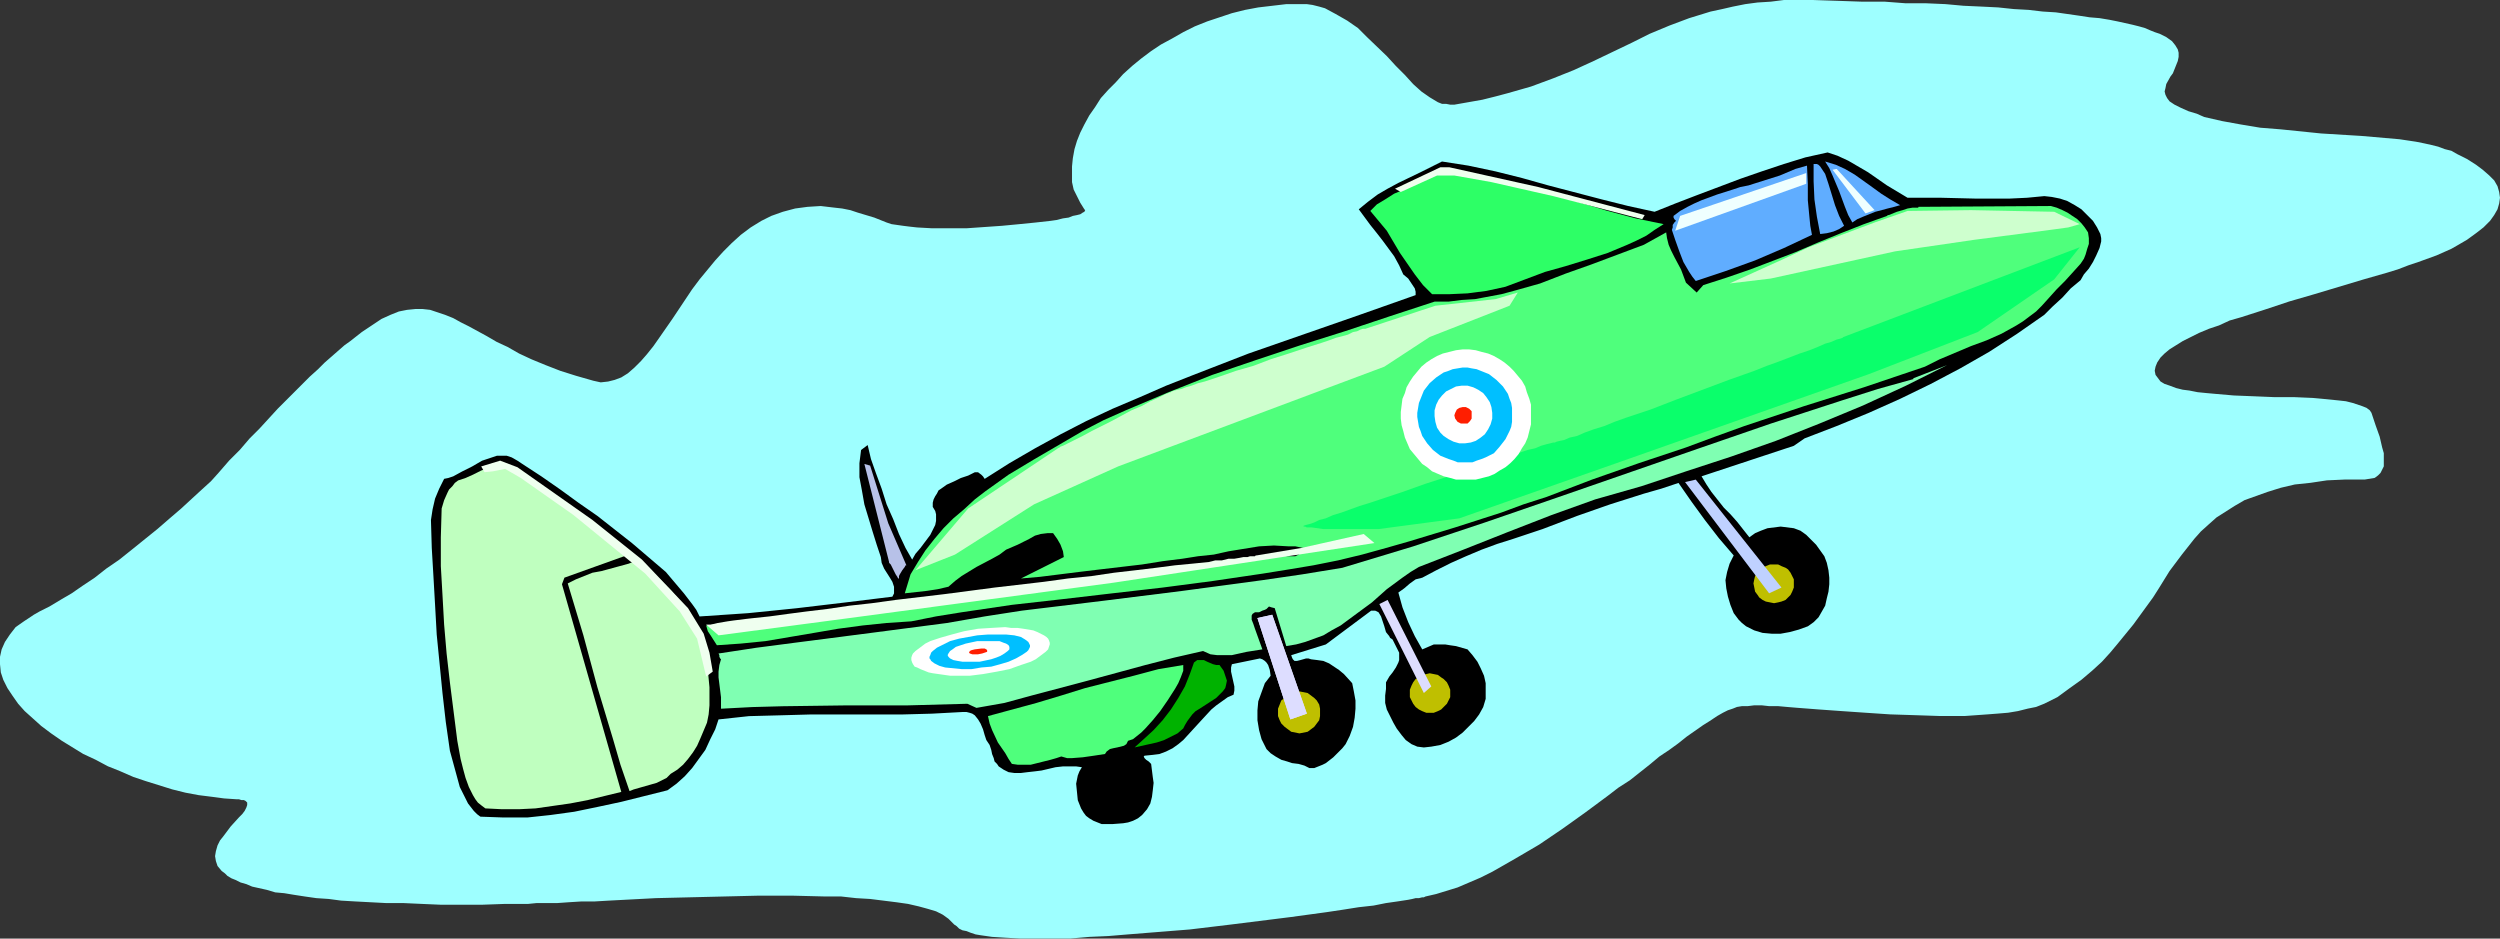<?xml version="1.0" encoding="UTF-8" standalone="no"?>
<svg
   version="1.0"
   width="129.724mm"
   height="48.703mm"
   id="svg39"
   sodipodi:docname="Plane 244.wmf"
   xmlns:inkscape="http://www.inkscape.org/namespaces/inkscape"
   xmlns:sodipodi="http://sodipodi.sourceforge.net/DTD/sodipodi-0.dtd"
   xmlns="http://www.w3.org/2000/svg"
   xmlns:svg="http://www.w3.org/2000/svg">
  <rect width="100%" height="100%" fill="#333333" stroke="none"/>
  <sodipodi:namedview
     id="namedview39"
     pagecolor="#ffffff"
     bordercolor="#000000"
     borderopacity="0.25"
     inkscape:showpageshadow="2"
     inkscape:pageopacity="0.0"
     inkscape:pagecheckerboard="0"
     inkscape:deskcolor="#d1d1d1"
     inkscape:document-units="mm" />
  <defs
     id="defs1">
    <pattern
       id="WMFhbasepattern"
       patternUnits="userSpaceOnUse"
       width="6"
       height="6"
       x="0"
       y="0" />
  </defs>
  <path
     style="fill:#9effff;fill-opacity:1;fill-rule:evenodd;stroke:none"
     d="m 9.05,119.27 0.646,-0.323 0.808,-0.485 1.616,-0.97 1.939,-1.131 2.101,-1.455 2.424,-1.616 2.262,-1.778 2.586,-1.778 2.424,-1.939 5.01,-4.04 2.424,-2.101 2.262,-1.939 2.101,-1.939 1.939,-1.778 1.778,-1.616 1.454,-1.616 2.101,-2.424 2.101,-2.101 1.939,-2.263 1.939,-1.939 1.778,-1.939 1.778,-1.939 1.778,-1.778 1.616,-1.616 1.454,-1.455 1.454,-1.455 1.616,-1.455 1.293,-1.293 1.293,-1.131 1.293,-1.131 1.293,-1.131 1.131,-0.808 2.262,-1.778 1.939,-1.293 1.939,-1.293 1.778,-0.808 1.616,-0.646 1.616,-0.323 1.616,-0.162 h 1.454 l 1.454,0.162 1.454,0.485 1.454,0.485 1.616,0.646 1.454,0.808 1.616,0.808 1.778,0.97 1.778,0.97 1.939,1.131 2.101,0.97 2.262,1.293 2.424,1.131 2.747,1.131 2.909,1.131 3.07,0.97 3.394,0.97 1.454,0.323 1.454,-0.162 1.293,-0.323 1.293,-0.485 1.293,-0.808 1.293,-1.131 1.293,-1.293 1.131,-1.293 1.293,-1.616 1.131,-1.616 2.586,-3.717 2.586,-3.879 1.293,-1.939 1.454,-1.939 3.07,-3.717 1.616,-1.778 1.616,-1.616 1.778,-1.616 1.939,-1.455 2.101,-1.293 1.939,-0.97 2.262,-0.808 2.424,-0.646 2.424,-0.323 2.586,-0.162 2.747,0.323 1.454,0.162 1.616,0.323 1.454,0.485 1.616,0.485 1.616,0.485 1.616,0.646 0.808,0.323 0.97,0.323 1.131,0.162 1.131,0.162 1.293,0.162 1.454,0.162 2.909,0.162 h 3.232 3.555 l 6.949,-0.485 3.394,-0.323 3.232,-0.323 2.909,-0.323 1.131,-0.162 1.293,-0.323 1.131,-0.162 0.808,-0.323 0.808,-0.162 0.646,-0.162 0.485,-0.323 0.323,-0.162 0.162,-0.323 -0.162,-0.162 -0.808,-1.293 -0.646,-1.293 -0.646,-1.293 -0.323,-1.455 v -1.616 -1.455 l 0.162,-1.616 0.323,-1.778 0.485,-1.616 0.646,-1.616 0.808,-1.616 0.97,-1.778 1.131,-1.616 1.131,-1.778 1.454,-1.616 1.454,-1.455 1.454,-1.616 1.778,-1.616 1.778,-1.455 1.939,-1.455 1.939,-1.293 2.101,-1.131 2.262,-1.293 2.262,-1.131 2.424,-0.97 2.424,-0.808 2.424,-0.808 2.586,-0.646 2.586,-0.485 2.747,-0.323 2.747,-0.323 h 2.747 1.293 l 1.131,0.162 1.293,0.323 1.131,0.323 2.101,1.131 2.262,1.293 2.101,1.455 1.778,1.778 3.878,3.717 1.778,1.939 1.778,1.778 1.616,1.778 1.616,1.455 1.616,1.131 1.616,0.97 0.808,0.323 h 0.808 l 0.808,0.162 h 0.808 l 2.747,-0.485 2.747,-0.485 2.586,-0.646 2.424,-0.646 2.262,-0.646 2.262,-0.646 4.363,-1.616 4.04,-1.616 3.878,-1.778 3.717,-1.778 3.717,-1.778 3.555,-1.778 3.878,-1.616 3.878,-1.455 4.202,-1.293 2.262,-0.485 2.101,-0.485 2.424,-0.485 2.424,-0.323 2.586,-0.162 L 349.864,0 h 2.747 2.909 l 4.848,0.162 4.686,0.162 h 4.525 l 4.202,0.323 h 4.04 l 3.717,0.162 3.555,0.323 3.555,0.162 3.232,0.162 3.07,0.323 2.909,0.162 2.747,0.323 2.586,0.162 2.262,0.323 2.262,0.323 2.101,0.323 1.939,0.162 1.939,0.323 1.616,0.323 1.454,0.323 1.454,0.323 1.293,0.323 1.131,0.323 1.131,0.485 0.808,0.323 0.97,0.323 1.293,0.646 1.131,0.808 0.646,0.808 0.485,0.808 0.162,0.646 v 0.808 l -0.162,0.808 -0.646,1.616 -0.323,0.808 -0.485,0.646 -0.808,1.455 -0.162,0.808 -0.162,0.646 0.162,0.646 0.323,0.646 0.485,0.646 0.97,0.646 1.293,0.646 1.454,0.646 1.616,0.485 1.454,0.646 3.555,0.808 3.555,0.646 3.878,0.646 4.04,0.323 7.918,0.808 7.918,0.485 3.717,0.323 3.717,0.323 3.232,0.485 1.616,0.323 1.454,0.323 1.293,0.323 1.293,0.485 1.293,0.323 1.131,0.646 1.939,0.97 1.778,1.131 1.293,0.97 1.293,1.131 0.97,0.97 0.646,1.131 0.323,1.131 0.162,1.131 -0.162,1.131 -0.323,1.131 -0.646,1.131 -0.808,1.131 -1.293,1.293 -1.454,1.131 -1.778,1.293 -1.939,1.131 -1.131,0.646 -1.454,0.646 -1.454,0.646 -1.778,0.646 -1.778,0.646 -1.939,0.646 -2.101,0.808 -2.101,0.646 -4.525,1.293 -4.848,1.455 -4.848,1.455 -5.01,1.455 -4.848,1.616 -4.525,1.455 -2.262,0.646 -2.101,0.97 -1.939,0.646 -1.939,0.808 -1.616,0.808 -1.616,0.808 -1.293,0.808 -1.293,0.808 -0.97,0.808 -0.808,0.808 -0.646,0.97 -0.323,0.808 -0.162,0.808 0.162,0.808 0.485,0.646 0.485,0.646 0.808,0.485 0.97,0.323 1.293,0.485 1.293,0.323 1.293,0.162 1.616,0.323 1.616,0.162 1.778,0.162 3.717,0.323 4.04,0.162 3.878,0.162 h 3.878 l 3.717,0.162 1.778,0.162 1.616,0.162 1.616,0.162 1.454,0.162 1.293,0.323 0.97,0.323 0.97,0.323 0.808,0.323 0.646,0.485 0.323,0.485 0.808,2.424 0.808,2.263 0.485,2.101 0.323,1.131 v 0.808 0.97 0.808 l -0.323,0.646 -0.323,0.646 -0.485,0.485 -0.646,0.485 -0.97,0.162 -0.97,0.162 h -3.878 l -3.555,0.162 -3.232,0.485 -3.07,0.323 -2.747,0.646 -2.586,0.808 -2.262,0.808 -2.262,0.808 -1.939,1.131 -1.778,1.131 -1.778,1.131 -1.454,1.293 -1.616,1.455 -1.293,1.455 -2.424,3.071 -2.424,3.232 -2.101,3.394 -1.131,1.778 -1.293,1.778 -2.586,3.555 -1.454,1.778 -1.454,1.778 -1.616,1.939 -1.616,1.778 -1.939,1.778 -2.101,1.778 -2.262,1.616 -2.424,1.778 -1.293,0.646 -1.293,0.646 -1.616,0.646 -1.616,0.323 -1.939,0.485 -1.939,0.323 -1.939,0.162 -2.101,0.162 -4.525,0.323 h -4.686 l -4.848,-0.162 -5.01,-0.162 -4.848,-0.323 -4.686,-0.323 -4.525,-0.323 -2.101,-0.162 -2.101,-0.162 -1.939,-0.162 -1.778,-0.162 h -1.778 l -1.454,-0.162 h -1.454 l -1.293,0.162 h -1.131 l -0.97,0.162 -0.808,0.323 -0.97,0.323 -0.97,0.485 -1.131,0.646 -1.454,0.97 -1.293,0.808 -1.616,1.131 -1.616,1.131 -1.616,1.293 -1.778,1.293 -1.939,1.293 -1.939,1.616 -3.878,3.071 -2.262,1.455 -2.101,1.616 -4.363,3.232 -4.525,3.232 -4.525,3.071 -4.686,2.747 -4.525,2.586 -2.262,1.131 -2.262,0.97 -2.262,0.97 -2.101,0.646 -2.101,0.646 -2.101,0.485 -0.323,0.162 h -0.323 l -0.646,0.162 h -0.646 l -0.646,0.162 -0.808,0.162 -2.101,0.323 -2.262,0.323 -2.424,0.485 -2.909,0.323 -3.07,0.485 -3.232,0.485 -3.555,0.485 -3.555,0.485 -3.878,0.485 -7.757,0.97 -8.08,0.97 -8.08,0.646 -4.04,0.323 -3.878,0.323 -3.717,0.162 -3.717,0.323 h -3.555 -3.232 -3.07 l -2.909,-0.162 -2.586,-0.162 -2.262,-0.323 -0.97,-0.162 -0.97,-0.323 -0.808,-0.323 -0.808,-0.162 -0.646,-0.323 -0.485,-0.485 -0.485,-0.323 -0.323,-0.323 -0.808,-0.808 -1.131,-0.808 -1.293,-0.646 -1.616,-0.485 -1.778,-0.485 -2.101,-0.485 -2.262,-0.323 -2.586,-0.323 -2.586,-0.323 -2.747,-0.162 -2.909,-0.323 h -3.07 l -6.464,-0.162 h -6.787 l -13.413,0.323 -6.626,0.162 -3.07,0.162 -3.07,0.162 -3.07,0.162 -2.747,0.162 h -2.586 l -2.586,0.162 -2.262,0.162 h -2.101 -1.939 l -1.616,0.162 h -4.525 l -4.525,0.162 h -8.08 l -3.717,-0.162 -3.555,-0.162 h -3.394 l -3.07,-0.162 -3.07,-0.162 -2.747,-0.162 -2.424,-0.323 -2.424,-0.162 -2.262,-0.323 -2.101,-0.323 -1.939,-0.323 -1.778,-0.162 -1.616,-0.485 -1.454,-0.323 -1.454,-0.323 -1.131,-0.485 -1.131,-0.323 -0.97,-0.485 -0.808,-0.323 -0.808,-0.485 -0.485,-0.485 -0.646,-0.485 -0.808,-0.97 -0.323,-0.97 -0.162,-0.97 0.162,-0.97 0.323,-1.131 0.485,-0.97 0.646,-0.808 1.454,-1.939 1.616,-1.778 0.646,-0.646 0.485,-0.646 0.323,-0.646 0.162,-0.485 v -0.485 l -0.323,-0.323 -0.323,-0.162 h -0.485 l -0.485,-0.162 h -0.485 l -2.424,-0.162 -2.424,-0.323 -2.586,-0.323 -2.586,-0.485 -2.586,-0.646 -2.586,-0.808 -2.586,-0.808 -2.424,-0.808 -2.586,-1.131 -2.424,-0.97 -2.424,-1.293 -2.424,-1.131 -2.101,-1.293 -2.101,-1.293 -2.101,-1.455 -1.939,-1.455 -1.616,-1.455 -1.616,-1.454 L 3.555,138.017 2.424,136.4 1.454,134.946 0.646,133.33 0.162,131.875 0,130.259 v -1.454 l 0.323,-1.455 0.646,-1.455 0.97,-1.455 1.131,-1.454 1.616,-1.131 0.97,-0.646 0.97,-0.646 1.131,-0.646 z"
     id="path1" />
  <path
     style="fill:#000000;fill-opacity:1;fill-rule:evenodd;stroke:none"
     d="m 408.04,54.948 -1.939,1.616 -1.616,1.778 -1.939,1.778 -1.616,1.616 -5.333,3.717 -5.494,3.555 -5.656,3.232 -5.818,3.071 -5.979,2.909 -6.141,2.747 -6.302,2.586 -6.302,2.424 -2.101,1.455 -18.099,5.98 0.97,1.616 0.97,1.455 2.424,3.071 1.293,1.293 1.293,1.455 2.424,3.071 1.131,-0.808 1.131,-0.485 1.293,-0.485 1.293,-0.162 1.293,-0.162 1.293,0.162 1.293,0.162 1.293,0.485 1.131,0.808 0.97,0.97 0.97,0.97 0.808,1.131 0.808,1.131 0.485,1.293 0.323,1.455 0.162,1.455 v 1.293 l -0.162,1.455 -0.323,1.293 -0.323,1.455 -0.646,1.131 -0.646,1.131 -0.97,0.97 -1.131,0.808 -1.778,0.646 -1.778,0.485 -1.778,0.323 h -1.778 l -1.778,-0.162 -1.616,-0.485 -1.616,-0.808 -0.808,-0.646 -0.646,-0.646 -0.97,-1.293 -0.646,-1.616 -0.485,-1.616 -0.323,-1.616 -0.162,-1.616 0.323,-1.616 0.485,-1.616 0.808,-1.616 -2.909,-3.394 -2.747,-3.555 -2.586,-3.555 -2.586,-3.717 -3.394,1.131 -3.394,0.97 -6.626,2.101 -6.464,2.263 -3.394,1.293 -3.394,1.293 -2.909,0.97 -2.909,0.97 -3.07,0.97 -3.07,1.131 -3.07,1.293 -2.909,1.293 -2.909,1.455 -2.747,1.455 -0.646,0.162 -0.646,0.162 -1.131,0.808 -1.131,0.97 -1.131,0.808 0.808,2.909 1.131,2.909 1.293,2.747 1.454,2.586 1.131,-0.485 1.131,-0.485 h 1.131 1.131 l 0.97,0.162 1.131,0.162 2.262,0.646 0.97,1.131 0.97,1.293 0.646,1.293 0.646,1.455 0.323,1.455 v 1.616 1.455 l -0.485,1.616 -0.808,1.454 -0.97,1.293 -1.131,1.131 -1.131,1.131 -1.293,0.97 -1.454,0.808 -1.616,0.646 -1.778,0.323 -1.454,0.162 -1.293,-0.162 -1.131,-0.485 -1.131,-0.808 -0.808,-0.97 -0.97,-1.293 -0.646,-1.131 -0.646,-1.293 -0.646,-1.293 -0.323,-1.293 v -1.455 l 0.162,-1.293 v -0.646 -0.646 l 0.646,-1.131 0.646,-0.808 0.646,-0.97 0.485,-0.97 0.162,-0.485 v -0.646 -0.808 l -0.323,-0.646 -0.485,-0.97 -0.485,-0.97 -0.485,-0.323 -0.162,-0.323 -0.646,-0.808 -0.323,-1.131 -0.323,-0.97 -0.323,-0.97 -0.485,-0.808 -0.323,-0.162 -0.323,-0.162 h -0.323 -0.485 l -8.888,6.626 -6.787,2.101 0.162,0.485 0.162,0.323 0.323,0.323 h 0.485 l 0.646,-0.162 1.131,-0.323 h 0.485 l 0.485,0.162 1.293,0.162 1.131,0.162 1.131,0.485 0.97,0.646 0.97,0.646 0.97,0.808 1.616,1.778 0.323,1.616 0.323,1.778 v 1.616 l -0.162,1.778 -0.323,1.778 -0.646,1.778 -0.808,1.616 -0.646,0.808 -0.646,0.646 -1.131,1.131 -1.454,1.131 -0.646,0.323 -0.808,0.323 -0.808,0.323 h -0.97 l -0.97,-0.485 -1.131,-0.323 -1.293,-0.162 -0.97,-0.323 -1.131,-0.323 -1.131,-0.646 -0.97,-0.646 -0.808,-0.808 -0.97,-1.939 -0.485,-1.778 -0.323,-1.939 v -1.939 l 0.162,-1.778 0.646,-1.778 0.646,-1.778 1.131,-1.455 -0.162,-1.131 -0.323,-0.97 -0.323,-0.485 -0.323,-0.323 -0.485,-0.323 -0.485,-0.162 -5.494,1.131 -0.162,0.646 v 0.808 l 0.323,1.455 0.323,1.455 v 0.808 l -0.162,0.808 -1.131,0.485 -1.131,0.808 -1.131,0.808 -0.97,0.808 -1.939,2.101 -1.778,1.939 -1.778,1.939 -0.97,0.808 -1.131,0.808 -1.293,0.646 -1.293,0.485 -1.293,0.162 -1.616,0.162 -0.162,0.162 0.162,0.323 0.323,0.323 0.485,0.323 0.485,0.485 0.323,2.586 0.162,1.131 -0.162,1.454 -0.162,1.293 -0.323,1.293 -0.646,1.131 -0.97,1.131 -0.808,0.646 -0.97,0.485 -0.97,0.323 -0.97,0.162 -2.101,0.162 h -2.101 l -0.808,-0.323 -0.808,-0.323 -0.808,-0.485 -0.646,-0.485 -0.485,-0.646 -0.485,-0.808 -0.323,-0.808 -0.323,-0.808 -0.162,-1.616 -0.162,-1.616 0.162,-0.808 0.162,-0.808 0.323,-0.808 0.485,-0.808 -1.131,-0.162 h -1.293 -1.293 l -1.454,0.162 -2.747,0.646 -1.293,0.162 -1.454,0.162 -1.293,0.162 h -1.293 l -1.131,-0.162 -0.97,-0.485 -0.97,-0.646 -0.323,-0.485 -0.485,-0.485 -0.162,-0.646 -0.323,-0.808 -0.162,-0.808 -0.323,-0.97 -0.646,-0.97 -0.323,-0.97 -0.323,-1.131 -0.485,-1.131 -0.485,-0.808 -0.646,-0.808 -0.485,-0.323 -0.485,-0.162 -0.646,-0.162 h -0.808 l -5.979,0.323 -5.979,0.162 h -17.938 l -5.818,0.162 -6.141,0.162 -5.979,0.646 -0.646,1.939 -0.97,1.939 -0.97,2.101 -1.293,1.778 -1.293,1.778 -1.454,1.616 -1.616,1.455 -1.778,1.293 -9.05,2.263 -4.525,0.97 -4.686,0.97 -4.686,0.646 -4.525,0.485 h -4.686 l -4.525,-0.162 -0.646,-0.485 -0.646,-0.646 -1.131,-1.455 -0.808,-1.616 -0.808,-1.616 -0.97,-3.555 -0.97,-3.555 -0.808,-5.656 -0.646,-5.656 -1.131,-11.474 -0.323,-5.818 -0.323,-5.656 -0.323,-5.495 -0.162,-5.495 0.323,-2.101 0.485,-2.101 0.808,-1.939 0.97,-1.939 0.808,-0.162 0.97,-0.323 1.778,-0.97 1.939,-0.97 1.939,-1.131 1.939,-0.646 0.97,-0.323 h 0.97 0.97 l 0.97,0.323 1.131,0.646 0.97,0.646 3.717,2.424 3.717,2.586 3.555,2.586 3.717,2.586 6.787,5.333 6.626,5.656 1.778,2.101 1.778,2.101 1.616,2.101 0.808,1.131 0.646,1.293 9.534,-0.646 9.534,-0.97 9.534,-1.131 9.211,-1.131 0.323,-0.646 v -0.485 -0.808 l -0.323,-0.97 -0.485,-0.808 -1.131,-1.778 -0.485,-1.131 -0.162,-1.131 -0.808,-2.424 -0.808,-2.586 -1.616,-5.333 -0.485,-2.747 -0.485,-2.586 v -2.747 l 0.162,-1.293 0.162,-1.293 v 0 l 1.293,-0.97 0.646,2.747 0.97,2.747 1.131,3.071 0.97,3.071 1.293,2.909 1.131,2.909 1.293,2.747 1.293,2.263 0.646,-1.131 0.97,-1.131 1.939,-2.586 0.646,-1.293 0.323,-0.646 0.162,-0.808 v -0.646 -0.646 l -0.162,-0.646 -0.485,-0.808 v -0.808 l 0.162,-0.646 0.323,-0.646 0.323,-0.485 0.323,-0.646 0.485,-0.323 1.131,-0.808 1.454,-0.646 1.293,-0.646 1.454,-0.485 1.293,-0.646 h 0.323 0.323 l 0.646,0.485 0.323,0.323 0.323,0.485 4.848,-3.071 5.01,-2.909 5.01,-2.747 5.01,-2.586 5.171,-2.424 5.333,-2.263 5.171,-2.263 5.333,-2.101 10.827,-4.202 21.816,-7.596 10.989,-3.879 V 57.211 l -0.162,-0.646 -0.646,-0.97 -0.646,-0.97 -0.97,-0.808 -0.808,-1.778 -0.97,-1.778 -2.262,-3.071 -1.131,-1.455 -1.293,-1.616 -2.262,-3.071 1.778,-1.455 1.939,-1.455 1.939,-1.131 2.101,-1.131 4.363,-2.101 4.202,-2.101 5.171,0.808 5.333,1.131 5.171,1.293 5.171,1.455 10.504,2.747 5.171,1.293 5.171,1.131 4.04,-1.616 4.202,-1.616 8.565,-3.232 4.202,-1.455 4.363,-1.455 4.202,-1.293 4.363,-0.97 1.939,0.646 2.101,0.97 1.939,1.131 1.939,1.131 3.717,2.586 4.04,2.424 h 6.626 l 6.626,0.162 h 6.787 l 3.394,-0.162 3.394,-0.323 1.454,0.162 1.616,0.323 1.454,0.485 1.454,0.808 1.293,0.808 1.131,1.131 1.131,1.131 0.808,1.293 0.323,0.646 0.323,0.646 0.162,0.808 v 0.646 l -0.323,1.293 -0.646,1.455 -0.646,1.293 -0.808,1.293 -0.97,1.131 z"
     id="path2" />
  <path
     style="fill:#4fff7c;fill-opacity:1;fill-rule:evenodd;stroke:none"
     d="m 400.444,59.958 -1.131,1.131 -1.293,0.97 -1.293,0.97 -1.293,0.808 -2.909,1.616 -2.909,1.293 -3.07,1.131 -3.07,1.293 -3.07,1.293 -2.909,1.455 -11.958,4.04 -11.797,3.717 -11.635,3.879 -5.818,2.101 -5.656,2.101 -9.211,3.071 -9.211,3.232 -8.888,3.394 -4.525,1.455 -4.363,1.616 -9.05,2.909 -9.05,2.747 -4.525,1.293 -4.686,1.293 -4.686,1.131 -4.848,0.97 -4.848,0.808 -5.01,0.808 -9.858,1.455 -9.858,1.293 -9.858,1.131 -9.696,1.131 -10.019,1.131 -9.858,1.455 -5.01,0.808 -4.848,0.97 -4.848,0.323 -4.686,0.485 -4.848,0.646 -4.686,0.808 -9.534,1.616 -4.848,0.485 -4.686,0.323 -1.131,-1.778 -0.646,-0.97 -0.323,-1.131 13.898,-1.455 13.898,-1.454 13.898,-1.616 13.898,-1.616 14.059,-1.778 13.898,-1.778 13.898,-2.101 14.059,-2.101 h 0.646 l 1.778,0.323 h 0.808 0.808 l 0.646,-0.323 0.485,-0.485 0.162,-0.323 0.323,-0.485 -1.616,-0.323 h -1.293 l -2.909,-0.162 -2.909,0.162 -5.979,0.97 -2.909,0.646 -3.07,0.323 -3.07,0.485 -3.878,0.485 -4.04,0.646 -8.242,0.97 -4.04,0.485 -3.878,0.485 -3.878,0.485 -3.717,0.323 8.403,-4.202 -0.162,-1.131 -0.485,-1.293 -0.646,-1.131 -0.808,-1.131 h -1.131 l -1.293,0.162 -1.131,0.323 -1.131,0.646 -2.262,1.131 -2.262,0.97 -1.293,0.97 -1.454,0.808 -3.07,1.616 -2.909,1.778 -1.293,0.97 -1.293,1.131 -2.101,0.485 -2.101,0.323 -4.363,0.485 1.131,-3.717 1.454,-2.424 1.454,-2.263 1.778,-2.263 1.778,-2.101 1.939,-1.939 2.101,-1.778 2.101,-1.939 2.101,-1.616 4.525,-3.232 4.848,-2.909 9.696,-5.656 4.04,-2.101 4.363,-1.939 4.202,-1.778 4.202,-1.778 8.565,-3.394 8.565,-2.909 8.726,-2.909 8.726,-2.747 8.726,-2.909 8.888,-2.909 h 2.747 l 2.586,-0.323 2.586,-0.162 2.586,-0.485 2.586,-0.485 2.424,-0.646 5.171,-1.455 5.01,-1.939 5.01,-1.778 5.171,-1.939 5.171,-1.939 4.363,-2.424 0.162,1.131 0.323,1.293 0.485,1.131 0.646,1.293 1.293,2.424 0.485,1.293 0.485,1.293 2.101,1.939 1.293,-1.455 4.525,-1.455 4.686,-1.616 8.888,-3.394 4.525,-1.939 4.363,-1.778 4.525,-1.778 4.525,-1.616 0.162,-0.162 h 0.162 l 0.808,-0.323 0.808,-0.323 1.131,-0.323 0.97,-0.323 0.97,-0.162 h 0.808 0.323 V 40.565 l 26.018,-0.162 1.131,0.323 1.131,0.485 0.97,0.485 0.97,0.646 0.97,0.646 0.808,0.808 0.646,0.808 0.646,0.97 0.162,1.131 v 1.131 l -0.323,0.97 -0.323,1.131 -0.323,0.808 -0.646,0.97 -1.454,1.616 -1.616,1.778 -1.616,1.616 -1.454,1.616 z"
     id="path3" />
  <path
     style="fill:#60adff;fill-opacity:1;fill-rule:evenodd;stroke:none"
     d="m 363.276,43.635 -0.808,-1.455 -0.646,-1.616 -1.131,-3.071 -1.293,-3.071 -0.646,-1.455 -0.808,-1.293 2.101,0.646 1.778,0.808 1.939,1.131 3.394,2.424 1.778,1.293 1.778,1.131 1.939,1.131 -1.131,0.323 -1.293,0.323 -2.424,0.646 -2.424,0.97 -1.131,0.485 z"
     id="path4" />
  <path
     style="fill:#7fffb2;fill-opacity:1;fill-rule:evenodd;stroke:none"
     d="m 312.857,97.937 -8.565,3.071 -8.726,3.394 -8.565,3.394 -8.726,3.394 -1.616,0.97 -1.616,1.131 -3.07,2.263 -2.909,2.586 -3.07,2.263 -3.07,2.263 -1.778,0.97 -1.616,0.97 -1.778,0.646 -1.778,0.646 -1.778,0.485 -1.939,0.323 -2.262,-7.434 -0.646,-0.162 -0.485,-0.162 -0.485,0.485 -0.323,0.162 -0.485,0.162 -0.646,0.323 h -0.485 -0.323 l -0.485,0.323 -0.162,0.323 v 0.485 0.323 l 0.323,0.808 0.323,0.97 1.454,4.04 -3.07,0.485 -2.909,0.646 h -1.293 -1.616 l -1.293,-0.162 -1.454,-0.646 -5.656,1.293 -5.656,1.455 -11.312,3.071 -5.494,1.455 -5.494,1.455 -5.333,1.455 -5.494,0.97 -1.778,-0.808 -11.958,0.323 h -12.12 l -12.12,0.162 -5.979,0.162 -6.141,0.323 v -1.131 -1.131 l -0.162,-1.293 -0.162,-1.293 -0.162,-1.293 v -1.131 l 0.162,-1.293 0.323,-1.131 -0.162,-0.162 -0.162,-0.323 v -0.323 l -0.162,-0.323 7.434,-1.131 7.434,-0.97 15.029,-1.939 14.867,-1.939 7.434,-1.293 7.272,-1.131 15.998,-1.939 15.514,-1.939 15.675,-2.101 7.757,-1.131 7.918,-1.293 6.949,-2.101 6.949,-2.101 14.059,-4.687 14.059,-4.848 27.957,-9.697 14.059,-4.848 13.898,-4.525 7.11,-2.263 6.949,-1.939 v -0.162 l 6.626,-2.586 -8.08,4.04 -8.403,3.879 -8.565,3.555 -8.565,3.394 -8.726,3.071 -8.888,2.909 -8.726,2.909 z"
     id="path5" />
  <path
     style="fill:#60adff;fill-opacity:1;fill-rule:evenodd;stroke:none"
     d="m 361.66,44.282 -0.485,0.323 -0.485,0.323 -1.131,0.485 -1.293,0.323 -1.293,0.162 -0.646,-3.394 -0.485,-3.394 -0.162,-3.555 v -3.394 h 0.646 l 0.323,0.162 0.323,0.323 0.323,0.485 0.646,0.97 0.323,0.97 0.323,0.97 0.646,2.101 0.646,2.101 0.808,2.101 z"
     id="path6" />
  <path
     style="fill:#60adff;fill-opacity:1;fill-rule:evenodd;stroke:none"
     d="m 355.358,46.059 -2.747,1.293 -2.747,1.293 -5.656,2.424 -5.818,2.101 -5.818,1.939 -0.646,-0.808 -0.646,-0.97 -1.131,-1.939 -0.808,-2.101 -0.808,-2.263 -0.323,-0.97 -0.323,-0.97 0.162,-0.485 v -0.485 l 0.323,-0.485 0.323,-0.323 -0.323,-0.323 -0.162,-0.323 v -0.323 l 1.293,-0.97 1.454,-0.808 1.293,-0.646 1.454,-0.646 3.07,-1.131 3.07,-0.97 1.454,-0.485 1.616,-0.323 3.07,-0.97 3.07,-0.97 3.07,-1.293 2.262,-0.646 0.162,3.555 v 3.232 l 0.323,3.394 0.162,1.616 z"
     id="path7" />
  <path
     style="fill:#2dff66;fill-opacity:1;fill-rule:evenodd;stroke:none"
     d="m 295.243,56.241 -3.717,0.808 -3.717,0.485 -3.555,0.162 h -1.778 -1.616 l -0.97,-0.97 -0.808,-0.808 -1.616,-2.101 -1.454,-2.101 -1.454,-2.101 -2.586,-4.364 -1.616,-1.939 -1.616,-1.939 1.293,-1.293 1.616,-0.97 1.778,-1.131 1.939,-0.808 3.878,-1.778 3.555,-1.939 2.747,0.323 2.747,0.323 5.494,1.131 5.333,1.455 5.494,1.455 10.666,3.232 5.494,1.455 5.494,1.131 -1.778,1.131 -1.616,1.131 -1.939,0.97 -1.778,0.808 -3.878,1.616 -4.04,1.293 -4.202,1.293 -4.04,1.131 -3.878,1.455 z"
     id="path8" />
  <path
     style="fill:#00b200;fill-opacity:1;fill-rule:evenodd;stroke:none"
     d="m 232.865,141.41 -0.485,0.808 -0.323,0.646 -1.131,0.97 -1.293,0.646 -1.293,0.646 -1.454,0.485 -1.454,0.323 -2.909,0.646 1.778,-1.616 1.939,-1.778 1.778,-1.939 1.616,-2.101 1.454,-2.263 1.293,-2.263 0.97,-2.424 0.808,-2.263 0.646,-0.485 h 0.646 0.646 l 0.646,0.323 1.131,0.485 0.646,0.162 h 0.646 l 0.808,1.131 0.323,0.97 0.323,0.97 -0.162,0.808 -0.162,0.646 -0.485,0.646 -0.646,0.646 -0.646,0.646 -3.232,2.101 -0.808,0.485 -0.646,0.646 -0.485,0.646 z"
     id="path9" />
  <path
     style="fill:#4fff7c;fill-opacity:1;fill-rule:evenodd;stroke:none"
     d="m 227.533,139.471 -1.454,1.778 -1.454,1.616 -0.808,0.808 -0.808,0.646 -0.808,0.646 -0.97,0.323 -0.323,0.646 -0.485,0.323 -0.646,0.162 -0.646,0.162 -0.808,0.162 -0.646,0.162 -0.646,0.485 -0.323,0.485 -2.101,0.323 -2.262,0.323 -2.101,0.162 h -0.97 l -1.131,-0.323 -0.97,0.323 -1.131,0.323 -1.293,0.323 -2.586,0.646 h -1.293 -1.293 l -1.131,-0.162 -0.646,-0.97 -0.646,-1.131 -1.454,-2.101 -1.131,-2.424 -0.485,-1.293 -0.323,-1.454 9.534,-2.586 4.848,-1.455 4.686,-1.455 9.534,-2.424 4.848,-1.293 4.848,-0.808 v 1.131 l -0.485,1.293 -0.485,1.131 -0.646,1.131 -1.454,2.263 z"
     id="path10" />
  <path
     style="fill:#000000;fill-opacity:1;fill-rule:evenodd;stroke:none"
     d="m 188.749,114.744 3.878,-2.424 3.878,-2.424 2.101,-0.97 1.939,-1.131 2.262,-0.808 2.262,-0.808 0.97,2.586 -1.939,1.131 -1.939,0.97 -2.101,1.131 -2.101,0.808 -2.262,0.808 -2.262,0.646 -2.262,0.323 z"
     id="path11" />
  <path
     style="fill:#000000;fill-opacity:1;fill-rule:evenodd;stroke:none"
     d="m 184.87,100.684 -0.162,-0.485 -0.162,-0.646 0.162,-0.485 0.162,-0.485 0.646,-1.131 0.808,-0.808 4.848,-2.586 0.646,0.646 -0.808,0.808 -0.808,0.808 -1.939,1.455 -1.778,1.455 z"
     id="path12" />
  <path
     style="fill:#000000;fill-opacity:1;fill-rule:evenodd;stroke:none"
     d="m 176.144,113.936 -1.454,-2.747 -1.293,-2.747 -1.131,-3.071 -0.97,-3.071 -0.646,-3.071 -0.485,-3.071 -0.323,-3.071 -0.162,-3.071 1.616,4.687 1.616,4.687 1.616,4.687 0.97,2.424 1.131,2.263 0.162,-0.162 0.485,1.455 v 0.808 l 0.162,0.646 -0.162,0.485 -0.162,0.646 -0.485,0.646 z"
     id="path13" />
  <path
     style="fill:#bfffbf;fill-opacity:1;fill-rule:evenodd;stroke:none"
     d="m 138.653,141.734 -1.293,3.071 -0.646,1.455 -0.808,1.293 -0.97,1.293 -0.97,1.131 -1.131,0.97 -1.293,0.808 -0.808,0.808 -0.97,0.485 -0.97,0.485 -1.131,0.323 -2.262,0.646 -1.131,0.323 -0.808,0.323 -1.778,-5.172 -1.454,-5.01 -3.07,-10.182 -2.747,-10.182 -3.07,-10.182 1.616,-0.808 1.616,-0.646 1.616,-0.646 1.778,-0.323 3.555,-0.97 1.778,-0.485 1.616,-0.646 2.424,1.778 2.101,1.939 2.101,2.101 1.778,2.101 1.616,2.424 1.454,2.424 1.293,2.747 1.131,2.586 v 1.778 1.616 l 0.323,3.394 v 1.778 1.778 l -0.162,1.778 z"
     id="path14" />
  <path
     style="fill:#bfffbf;fill-opacity:1;fill-rule:evenodd;stroke:none"
     d="m 110.696,113.29 -0.485,1.293 11.635,40.726 -6.626,1.616 -3.394,0.646 -3.394,0.485 -3.394,0.485 -3.232,0.162 h -3.394 l -3.232,-0.162 -0.646,-0.485 -0.808,-0.646 -0.485,-0.646 -0.485,-0.808 -0.808,-1.616 -0.646,-1.778 -0.485,-1.778 -0.485,-1.939 -0.323,-1.778 -0.323,-1.778 -1.454,-11.474 -0.646,-5.656 -0.485,-5.656 -0.323,-5.818 -0.323,-5.656 v -5.656 l 0.162,-5.656 0.485,-1.616 0.646,-1.455 0.323,-0.646 0.646,-0.646 0.485,-0.646 0.646,-0.485 1.454,-0.485 1.454,-0.646 1.616,-0.808 1.616,-0.646 1.454,-0.485 0.808,-0.162 0.646,0.162 0.808,0.162 0.646,0.162 0.646,0.485 0.646,0.646 5.656,3.717 5.656,3.879 5.333,4.202 5.01,4.364 z"
     id="path15" />
  <path
     style="fill:#efffff;fill-opacity:1;fill-rule:evenodd;stroke:none"
     d="M 329.502,42.342 354.227,33.939 v 2.101 l -25.694,9.212 z"
     id="path16" />
  <path
     style="fill:#efffff;fill-opacity:1;fill-rule:evenodd;stroke:none"
     d="m 359.398,33.292 6.464,8.565 1.778,-0.646 -7.434,-8.081 z"
     id="path17" />
  <path
     style="fill:#efffef;fill-opacity:1;fill-rule:evenodd;stroke:none"
     d="m 138.491,122.502 h 0.323 0.485 l 0.808,-0.162 0.646,-0.162 0.97,-0.162 0.97,-0.162 1.131,-0.162 1.293,-0.162 1.293,-0.162 1.454,-0.162 3.07,-0.323 3.555,-0.485 3.717,-0.485 4.04,-0.485 4.363,-0.646 4.363,-0.485 4.686,-0.646 9.534,-1.131 9.858,-1.293 9.696,-1.131 4.686,-0.646 4.686,-0.485 4.363,-0.646 4.202,-0.485 4.04,-0.485 3.717,-0.485 3.394,-0.323 3.232,-0.323 1.293,-0.323 h 1.293 l 1.293,-0.323 h 1.131 l 0.97,-0.162 0.808,-0.162 h 0.808 l 0.485,-0.162 h 0.646 0.323 l 0.162,-0.162 h 0.162 l 8.726,-1.455 12.282,-2.747 2.101,1.778 -51.066,7.757 -51.874,6.949 -25.694,3.394 z"
     id="path18" />
  <path
     style="fill:#ceffce;fill-opacity:1;fill-rule:evenodd;stroke:none"
     d="m 179.537,111.835 10.342,-12.121 17.614,-11.798 v 0 l 0.323,-0.162 0.162,-0.162 0.485,-0.162 0.323,-0.162 0.646,-0.323 1.293,-0.646 1.616,-0.808 1.778,-0.97 3.878,-1.939 3.878,-2.101 1.939,-0.808 1.778,-0.97 1.454,-0.646 1.293,-0.646 0.323,-0.162 0.485,-0.162 0.323,-0.162 h 0.162 l 0.162,-0.162 0.485,-0.162 0.646,-0.162 0.808,-0.162 0.808,-0.323 1.131,-0.323 1.293,-0.485 1.293,-0.323 1.454,-0.485 1.454,-0.485 3.232,-1.131 3.394,-0.97 3.394,-1.293 3.555,-1.131 3.394,-1.131 3.07,-0.97 1.454,-0.485 1.293,-0.485 1.293,-0.323 1.131,-0.323 0.97,-0.485 0.808,-0.162 0.646,-0.323 0.485,-0.162 h 0.323 0.162 l 13.736,-4.525 11.797,-1.293 4.363,-1.293 -1.616,2.586 -15.675,6.141 -8.888,5.818 -52.197,19.555 -16.483,7.434 -15.514,9.858 z"
     id="path19" />
  <path
     style="fill:#ceffce;fill-opacity:1;fill-rule:evenodd;stroke:none"
     d="m 354.712,48.484 12.928,-4.848 6.464,-2.263 12.443,-0.162 16.322,0.323 5.01,2.424 -2.262,0.646 -3.555,0.485 -14.867,1.939 -15.514,2.263 -24.402,5.333 -8.08,0.97 10.342,-4.687 z"
     id="path20" />
  <path
     style="fill:#0aff6b;fill-opacity:1;fill-rule:evenodd;stroke:none"
     d="m 255.651,103.27 v -0.162 l 0.485,-0.162 0.646,-0.162 0.97,-0.323 0.97,-0.485 1.293,-0.323 1.454,-0.646 1.616,-0.485 1.778,-0.646 1.778,-0.646 2.101,-0.646 1.939,-0.646 4.363,-1.455 4.525,-1.616 4.525,-1.455 4.363,-1.455 4.202,-1.455 1.939,-0.646 1.778,-0.485 1.778,-0.646 1.454,-0.485 1.454,-0.323 1.131,-0.485 1.131,-0.323 0.646,-0.162 0.646,-0.162 h 0.323 l 0.323,-0.162 0.646,-0.162 0.808,-0.162 1.131,-0.485 1.454,-0.323 1.454,-0.646 1.778,-0.646 2.101,-0.646 1.939,-0.808 2.262,-0.808 2.424,-0.808 2.424,-0.808 5.01,-1.939 5.171,-1.939 5.171,-1.939 5.01,-1.778 2.424,-0.97 2.262,-0.808 2.101,-0.808 2.101,-0.808 1.939,-0.646 1.616,-0.646 1.454,-0.646 1.131,-0.323 1.131,-0.485 0.646,-0.162 0.485,-0.162 0.162,-0.162 46.379,-17.616 -5.01,6.303 -15.029,10.343 -21.331,8.242 -47.187,16.646 -33.128,11.636 -15.837,2.101 h -8.888 -0.162 -0.808 -0.97 l -1.131,-0.162 -1.131,-0.162 h -0.97 l -0.323,-0.162 h -0.162 z"
     id="path21" />
  <path
     style="fill:#bfbf00;fill-opacity:1;fill-rule:evenodd;stroke:none"
     d="m 254.843,135.592 0.808,0.162 0.808,0.162 0.646,0.485 0.646,0.485 0.485,0.485 0.485,0.808 0.162,0.808 v 0.646 0.808 l -0.162,0.808 -0.485,0.646 -0.485,0.646 -0.646,0.485 -0.646,0.485 -0.808,0.162 -0.808,0.162 -0.808,-0.162 -0.808,-0.162 -0.646,-0.485 -0.646,-0.485 -0.646,-0.646 -0.323,-0.646 -0.323,-0.808 v -0.808 -0.646 l 0.323,-0.808 0.323,-0.808 0.646,-0.485 0.646,-0.485 0.646,-0.485 0.808,-0.162 z"
     id="path22" />
  <path
     style="fill:#bfbf00;fill-opacity:1;fill-rule:evenodd;stroke:none"
     d="m 280.376,132.037 0.808,0.162 0.808,0.162 0.646,0.485 0.485,0.323 0.646,0.646 0.323,0.646 0.323,0.808 v 0.646 0.808 l -0.323,0.646 -0.323,0.646 -0.646,0.646 -0.485,0.485 -0.646,0.323 -0.808,0.323 h -0.808 -0.646 l -0.808,-0.323 -0.646,-0.323 -0.646,-0.485 -0.485,-0.646 -0.323,-0.646 -0.323,-0.646 v -0.808 -0.646 l 0.323,-0.808 0.323,-0.646 0.485,-0.646 0.646,-0.323 0.646,-0.485 0.808,-0.162 z"
     id="path23" />
  <path
     style="fill:#bfbf00;fill-opacity:1;fill-rule:evenodd;stroke:none"
     d="m 347.924,110.704 h 0.808 l 0.646,0.323 0.808,0.323 0.485,0.323 0.485,0.646 0.323,0.646 0.323,0.646 v 0.808 0.808 l -0.323,0.808 -0.323,0.646 -0.485,0.485 -0.485,0.485 -0.808,0.323 -0.646,0.162 -0.808,0.162 -0.808,-0.162 -0.808,-0.162 -0.646,-0.323 -0.646,-0.485 -0.323,-0.485 -0.485,-0.646 -0.162,-0.808 -0.162,-0.808 0.162,-0.808 0.162,-0.646 0.485,-0.646 0.323,-0.646 0.646,-0.323 0.646,-0.323 0.808,-0.323 z"
     id="path24" />
  <path
     style="fill:#ddddff;fill-opacity:1;fill-rule:evenodd;stroke:none"
     d="m 246.601,121.209 6.464,19.878 3.232,-1.131 -6.787,-19.393 z"
     id="path25" />
  <path
     style="fill:#ddddff;fill-opacity:1;fill-rule:evenodd;stroke:none"
     d="m 246.601,121.209 6.464,19.878 3.232,-1.131 -6.787,-19.393 z"
     id="path26" />
  <path
     style="fill:#ddddff;fill-opacity:1;fill-rule:evenodd;stroke:none"
     d="m 270.518,118.462 8.726,17.454 1.454,-1.293 -8.565,-16.969 z"
     id="path27" />
  <path
     style="fill:#bfd1ff;fill-opacity:1;fill-rule:evenodd;stroke:none"
     d="m 330.472,94.543 16.483,21.818 2.424,-1.131 -16.806,-21.171 z"
     id="path28" />
  <path
     style="fill:#b7c1e8;fill-opacity:1;fill-rule:evenodd;stroke:none"
     d="m 169.518,90.988 4.848,19.232 v 0.162 l 0.323,0.323 0.646,1.293 0.323,0.646 0.323,0.485 0.162,0.323 h 0.162 v -0.162 -0.323 l 0.162,-0.323 0.485,-0.808 0.485,-0.646 0.162,-0.323 h 0.162 l -3.555,-8.242 -3.555,-11.313 z"
     id="path29" />
  <path
     style="fill:#ffffff;fill-opacity:1;fill-rule:evenodd;stroke:none"
     d="m 288.132,94.058 h 1.293 l 1.293,-0.323 1.293,-0.323 1.131,-0.485 0.97,-0.646 1.131,-0.646 0.97,-0.808 0.808,-0.808 0.808,-0.97 0.646,-1.131 0.646,-0.97 0.485,-1.131 0.323,-1.293 0.323,-1.293 v -1.293 -1.293 -1.293 l -0.323,-1.131 -0.485,-1.293 -0.323,-1.131 -0.646,-1.131 -0.808,-0.97 -0.808,-0.97 -0.808,-0.808 -0.97,-0.808 -0.97,-0.646 -1.131,-0.646 -1.131,-0.485 -1.293,-0.323 -1.131,-0.323 -1.293,-0.162 h -1.293 l -1.293,0.162 -1.293,0.323 -1.293,0.323 -1.131,0.485 -1.131,0.646 -0.97,0.646 -0.97,0.808 -0.808,0.97 -0.808,0.97 -0.646,0.97 -0.646,1.131 -0.323,1.131 -0.485,1.131 -0.162,1.293 -0.162,1.293 v 1.293 l 0.162,1.293 0.323,1.131 0.323,1.293 0.485,1.131 0.485,1.131 0.808,0.97 0.808,0.97 0.808,0.97 0.97,0.646 0.97,0.808 1.131,0.485 1.131,0.485 1.293,0.323 1.131,0.323 h 1.293 z"
     id="path30" />
  <path
     style="fill:#00bfff;fill-opacity:1;fill-rule:evenodd;stroke:none"
     d="m 286.84,72.079 h 0.97 l 0.808,0.162 0.97,0.162 0.808,0.323 1.616,0.646 1.454,1.131 1.293,1.293 0.97,1.455 0.323,0.97 0.323,0.808 0.162,0.97 v 0.97 0.97 0.808 l -0.162,0.97 -0.323,0.808 -0.808,1.616 -1.131,1.455 -1.131,1.293 -1.616,0.808 -0.808,0.323 -0.97,0.323 -0.808,0.323 h -0.97 -0.97 -0.97 l -0.808,-0.323 -0.97,-0.323 -1.616,-0.646 -1.454,-1.131 -1.131,-1.293 -0.97,-1.455 -0.323,-0.97 -0.323,-0.808 -0.162,-0.97 -0.162,-0.97 v -0.808 l 0.323,-1.939 0.323,-0.808 0.646,-1.616 1.131,-1.455 1.293,-1.131 1.454,-0.97 0.97,-0.323 0.808,-0.323 0.97,-0.162 z"
     id="path31" />
  <path
     style="fill:#ffffff;fill-opacity:1;fill-rule:evenodd;stroke:none"
     d="m 286.678,75.634 h 1.131 l 1.131,0.323 0.97,0.485 0.97,0.646 0.646,0.808 0.646,0.97 0.323,0.97 0.162,1.131 v 1.131 l -0.323,1.131 -0.485,0.97 -0.646,0.97 -0.808,0.646 -0.97,0.646 -0.97,0.323 -1.131,0.162 h -1.131 l -1.131,-0.323 -0.97,-0.485 -0.97,-0.646 -0.646,-0.646 -0.646,-0.97 -0.323,-1.131 -0.162,-1.131 v -1.131 l 0.323,-1.131 0.485,-0.97 0.646,-0.808 0.808,-0.808 0.97,-0.485 0.97,-0.485 z"
     id="path32" />
  <path
     style="fill:#ff1e00;fill-opacity:1;fill-rule:evenodd;stroke:none"
     d="m 286.84,79.836 h 0.646 l 0.646,0.323 0.485,0.485 v 0.646 0.808 l -0.323,0.485 -0.485,0.485 h -0.646 -0.646 l -0.646,-0.323 -0.485,-0.646 -0.162,-0.646 0.162,-0.485 0.323,-0.646 0.485,-0.323 z"
     id="path33" />
  <path
     style="fill:#ffffff;fill-opacity:1;fill-rule:evenodd;stroke:none"
     d="m 187.617,132.522 h 2.586 l 2.586,-0.323 2.747,-0.485 2.424,-0.485 2.262,-0.808 1.939,-0.646 0.97,-0.485 0.646,-0.485 0.646,-0.485 0.646,-0.485 0.485,-0.485 0.162,-0.485 0.162,-0.485 v -0.323 l -0.162,-0.485 -0.162,-0.323 -0.323,-0.323 -0.485,-0.323 -0.646,-0.323 -0.646,-0.323 -0.808,-0.323 -0.97,-0.162 -0.97,-0.162 -1.131,-0.162 h -1.293 l -1.131,-0.162 -2.747,0.162 -2.586,0.162 -2.747,0.485 -2.424,0.646 -2.262,0.646 -1.939,0.646 -0.97,0.485 -0.646,0.485 -0.646,0.485 -0.646,0.485 -0.485,0.485 -0.162,0.323 -0.162,0.485 v 0.485 l 0.162,0.485 0.162,0.323 0.323,0.485 0.485,0.162 0.646,0.323 0.808,0.323 0.808,0.323 0.808,0.162 1.131,0.162 1.131,0.162 1.131,0.162 z"
     id="path34" />
  <path
     style="fill:#00bfff;fill-opacity:1;fill-rule:evenodd;stroke:none"
     d="m 195.536,124.441 h 1.778 l 1.616,0.162 1.293,0.323 0.808,0.485 0.646,0.485 0.162,0.323 0.162,0.323 v 0.323 l -0.162,0.323 -0.162,0.323 -0.323,0.323 -0.97,0.646 -1.131,0.646 -1.454,0.646 -1.616,0.485 -1.778,0.485 -1.939,0.162 -1.939,0.323 h -1.939 l -1.616,-0.162 -1.616,-0.162 -1.131,-0.323 -0.97,-0.485 -0.646,-0.485 -0.162,-0.323 -0.162,-0.162 v -0.323 l 0.162,-0.323 0.162,-0.485 0.323,-0.323 0.808,-0.646 1.293,-0.646 1.293,-0.646 1.778,-0.485 1.778,-0.323 1.778,-0.323 2.101,-0.162 z"
     id="path35" />
  <path
     style="fill:#ffffff;fill-opacity:1;fill-rule:evenodd;stroke:none"
     d="m 194.081,125.734 h 0.97 0.97 l 0.808,0.323 0.485,0.162 0.485,0.323 0.162,0.323 v 0.485 l -0.323,0.323 -0.646,0.485 -0.808,0.485 -0.808,0.323 -0.97,0.323 -2.262,0.485 h -2.424 -0.97 l -0.97,-0.162 -0.808,-0.162 -0.646,-0.323 -0.323,-0.323 -0.162,-0.323 0.162,-0.323 0.323,-0.485 0.485,-0.323 0.646,-0.485 0.97,-0.323 0.97,-0.323 2.262,-0.485 z"
     id="path36" />
  <path
     style="fill:#ff1e00;fill-opacity:1;fill-rule:evenodd;stroke:none"
     d="m 192.465,127.189 h 0.646 l 0.323,0.162 0.162,0.162 v 0.323 l -0.485,0.162 -0.485,0.162 -0.808,0.162 h -0.646 -0.485 l -0.485,-0.162 -0.162,-0.162 0.162,-0.323 0.323,-0.162 0.646,-0.162 z"
     id="path37" />
  <path
     style="fill:#efffef;fill-opacity:1;fill-rule:evenodd;stroke:none"
     d="m 94.374,91.472 3.717,-1.131 3.394,1.293 14.706,10.343 9.696,7.757 9.05,9.535 3.07,5.01 1.131,3.717 0.646,3.717 -1.293,0.97 -1.778,-7.434 -3.394,-5.333 -6.787,-7.434 -14.059,-11.474 -10.342,-7.273 -3.07,-1.778 -2.424,0.485 -1.616,0.162 z"
     id="path38" />
  <path
     style="fill:#efffef;fill-opacity:1;fill-rule:evenodd;stroke:none"
     d="m 273.588,37.009 8.888,-4.202 h 1.778 l 17.453,3.879 20.846,5.495 -0.485,0.808 -17.453,-4.525 -12.12,-2.747 -7.272,-1.293 h -3.394 l -7.11,3.232 z"
     id="path39" />
</svg>
